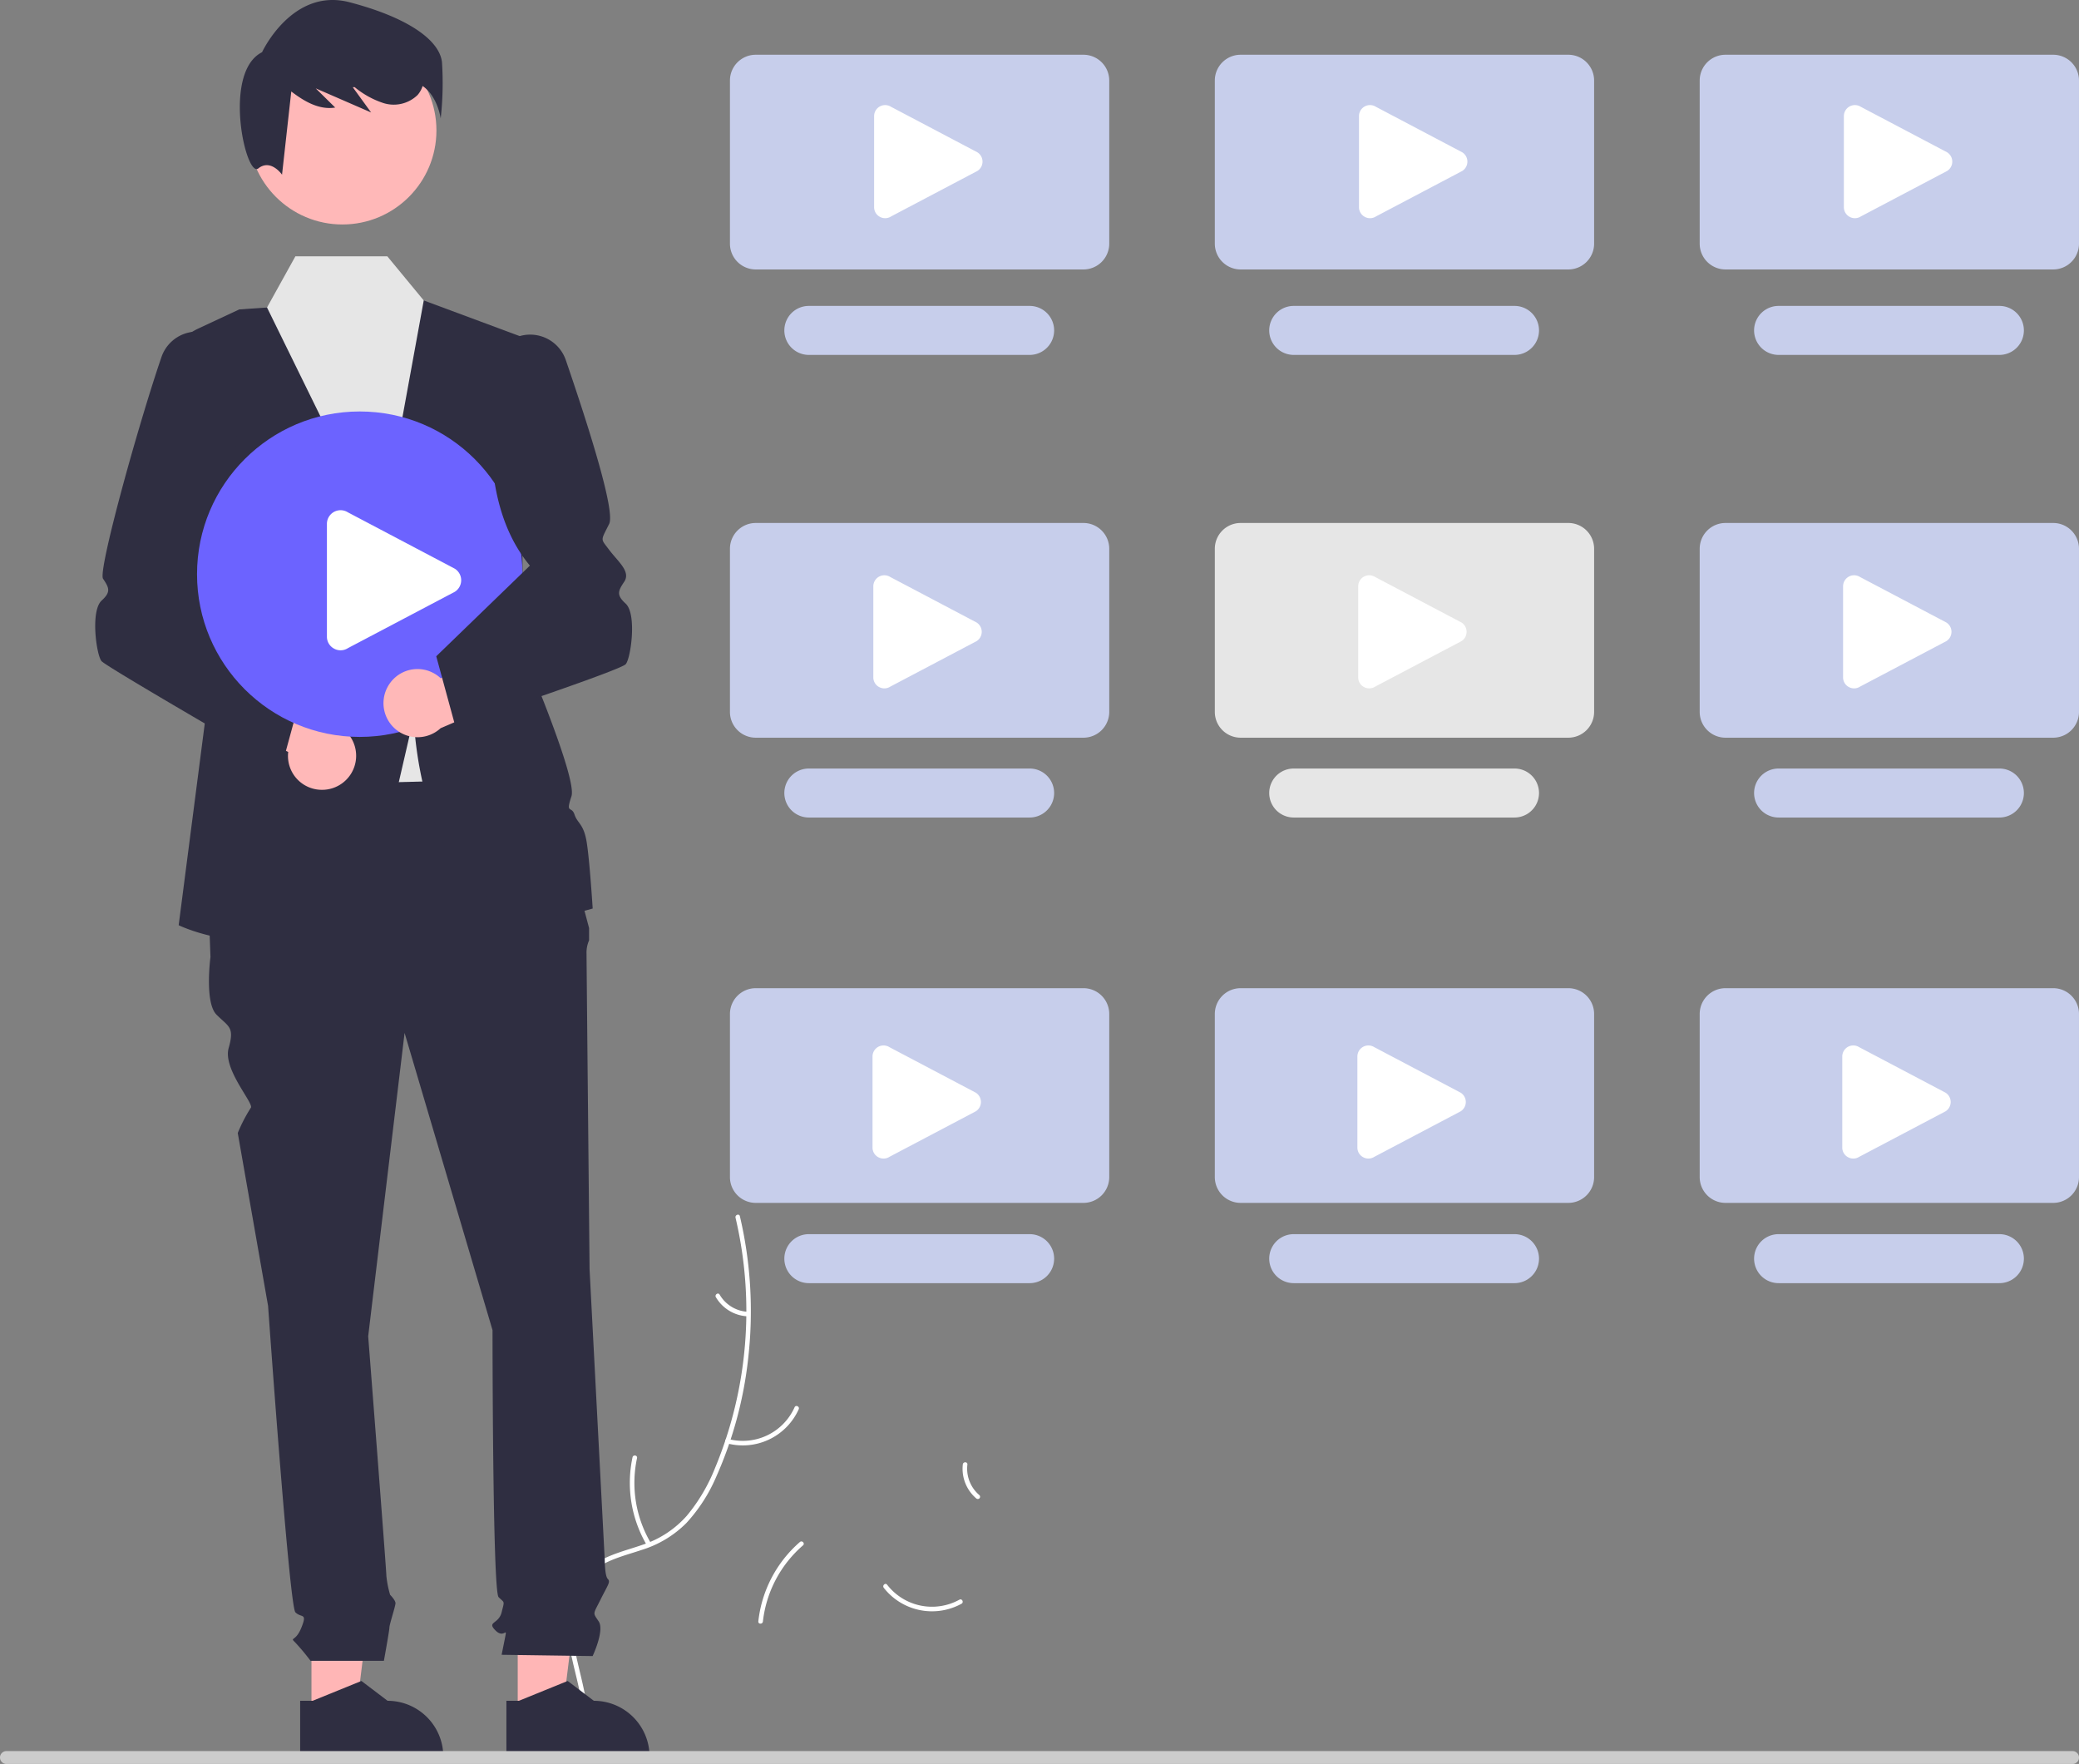 <svg xmlns="http://www.w3.org/2000/svg" width="323.207" height="274.201" viewBox="0 0 323.207 274.201"><rect x="0" y="0" width="323.207" height="274.201" fill="#808080" stroke="none"/><g transform="translate(-568.906 -3535)"><path d="M628.5,682.6a9.528,9.528,0,0,0,12.087,2.472c.4-.222.075-.854-.326-.632a8.823,8.823,0,0,1-11.239-2.322C628.74,681.751,628.22,682.236,628.5,682.6Z" transform="translate(77.801 3099.224)" fill="#fff"/><path d="M587.941,680.446a18.363,18.363,0,0,1,6.234-11.842c.346-.3-.136-.821-.482-.522a19.1,19.1,0,0,0-6.463,12.336c-.05.456.661.481.71.028Z" transform="translate(99.568 3106.618)" fill="#fff"/><path d="M657.194,647.02a5.393,5.393,0,0,1-1.879-4.76c.055-.455-.655-.48-.71-.028a6.044,6.044,0,0,0,2.067,5.271.367.367,0,0,0,.5.02A.357.357,0,0,0,657.194,647.02Z" transform="translate(63.984 3120.404)" fill="#fff"/><path d="M550.428,560.749a63.5,63.5,0,0,1-3.2,38.941,27.351,27.351,0,0,1-4.364,7.374,15.686,15.686,0,0,1-6.9,4.528c-2.468.857-5.091,1.448-7.307,2.891a9.6,9.6,0,0,0-4.158,6.664c-.546,3.329.137,6.656.917,9.887.867,3.587,1.824,7.3,1.015,10.989-.1.447.6.573.7.127,1.408-6.42-2.263-12.5-2.114-18.889.069-2.982,1.038-5.962,3.5-7.811,2.152-1.617,4.857-2.229,7.363-3.076a16.735,16.735,0,0,0,6.914-4.176,25.289,25.289,0,0,0,4.631-7.179,61.619,61.619,0,0,0,4.991-18.6,64.635,64.635,0,0,0-1.313-21.913C550.992,560.061,550.324,560.308,550.428,560.749Z" transform="translate(132.826 3163.544)" fill="#fff"/><path d="M576.614,629.147a9.528,9.528,0,0,0,11.139-5.3c.186-.418-.454-.727-.641-.308a8.822,8.822,0,0,1-10.372,4.912C576.3,628.328,576.175,629.028,576.614,629.147Z" transform="translate(105.322 3130.217)" fill="#fff"/><path d="M548.138,653.276a18.365,18.365,0,0,1-2.152-13.209c.1-.447-.6-.573-.7-.127a19.1,19.1,0,0,0,2.267,13.74C547.788,654.075,548.371,653.668,548.138,653.276Z" transform="translate(121.954 3121.591)" fill="#fff"/><path d="M578.127,589.117a5.394,5.394,0,0,1-4.366-2.669c-.229-.4-.812.011-.584.4A6.043,6.043,0,0,0,578,589.816a.367.367,0,0,0,.413-.286.357.357,0,0,0-.286-.413Z" transform="translate(107.021 3149.797)" fill="#fff"/><path d="M102.686,535.622h6.9L112.871,509H102.685Z" transform="translate(514.642 3266.016)" fill="#ffb6b6"/><path d="M436.172,717.073h1.943l7.585-3.085,4.065,3.084h0a8.663,8.663,0,0,1,8.662,8.662v.282H436.172Z" transform="translate(179.395 3082.312)" fill="#2f2e41"/><path d="M170.686,535.622h6.9L180.871,509H170.685Z" transform="translate(478.707 3266.016)" fill="#ffb6b6"/><path d="M504.172,717.073h1.943l7.585-3.085,4.065,3.084h0a8.662,8.662,0,0,1,8.662,8.662v.282H504.173Z" transform="translate(143.46 3082.312)" fill="#2f2e41"/><path d="M91.037,204l9.124,28.056,28.764-.943L120.087,204Z" transform="translate(520.797 3427.194)" fill="#e6e6e6"/><path d="M458.834,416.351l-54.228,1.415.943,26.406s-.943,7.073.943,8.959,2.829,1.886,1.886,5.187,4.04,8.692,3.435,9.3a24.4,24.4,0,0,0-2.02,3.906l4.715,26.878s3.3,46.683,4.244,47.626,1.886,0,.943,2.358-1.886,1.415-.943,2.358a34.7,34.7,0,0,1,2.358,2.829h11.4s.86-4.716.86-5.187.943-3.3.943-3.772-.834-1.305-.834-1.305a15.518,15.518,0,0,1-.581-2.939c0-.943-2.829-37.252-2.829-37.252l5.659-47.154L449.4,502.172s0,40.553.943,41.5.943.471.472,2.358-2.358,1.415-.943,2.829,1.886-.943,1.415,1.415l-.472,2.358,14.146.2s1.886-3.975.943-5.389-.886-1.029.264-3.344,1.622-2.786,1.15-3.258-.472-2.98-.472-2.98l-2.358-45.118s-.472-47.626-.472-49.041a4.7,4.7,0,0,1,.392-2.121v-1.92l-1.806-6.8Z" transform="translate(196.076 3239.599)" fill="#2f2e41"/><path d="M445.775,263.981l-16.5-6.13-27.35,1.886-6.333,2.955a10.958,10.958,0,0,0-6.107,12.1l8.2,40.589-5.187,40.081s25.7,12.5,33.715-20.041l2.829-12.26s.943,37.723,27.821,29.707c0,0-.472-7.545-.943-10.374s-1.415-2.829-1.886-4.244-1.415,0-.472-2.829-7.545-22.634-7.545-22.634Z" transform="translate(204.184 3323.36)" fill="#2f2e41"/><path d="M105.647,128.354l-17.614-35.9L92.444,84.5h14.293l5.662,6.86Z" transform="translate(522.384 3490.345)" fill="#e6e6e6"/><path d="M418.912,398.879A5.266,5.266,0,0,1,413.38,393l-16.826-8.188,8.366-4.957,14.7,8.536a5.294,5.294,0,0,1-.7,10.491Z" transform="translate(200.332 3258.888)" fill="#ffb8b8"/><path d="M369.584,320.384c-.8-.98-1.736-7.81.023-9.413,1.484-1.351,1.16-1.98.217-3.395-.819-1.229,5.469-23.918,9.084-34.461a5.857,5.857,0,0,1,11.289,3.018c1.276,13.5-.539,22.7-5.709,28.938l15.975,21.164-2.931,10.749S370.316,321.278,369.584,320.384Z" transform="translate(215.101 3317.383)" fill="#2f2e41"/><circle cx="14.618" cy="14.618" r="14.618" transform="translate(607.519 3540.658)" fill="#ffb8b8"/><path d="M447.72,169.524c-.388-3.5-5.438-6.992-14.373-9.323s-13.6,7.769-13.6,7.769c-6.215,3.108-2.525,19.617-.583,18.063s3.69.971,3.69.971l1.437-12.935c2.046,1.568,4.352,2.9,6.828,2.5l-3.03-2.983,8.614,3.748-2.852-3.924.295-.011a13.661,13.661,0,0,0,4.359,2.438,5.324,5.324,0,0,0,5.433-1.227,4.009,4.009,0,0,0,.772-1.39c2.344,1.606,2.81,5.043,2.81,5.043A49.866,49.866,0,0,0,447.72,169.524Z" transform="translate(189.898 3375.148)" fill="#2f2e41"/><circle cx="25.295" cy="25.295" r="25.295" transform="translate(599.537 3598.961)" fill="#6c63ff"/><path d="M464.529,374.726a5.265,5.265,0,0,1,8.02-.935l16.6-8.628-1.007,9.671-15.614,6.711a5.294,5.294,0,0,1-8-6.819Z" transform="translate(164.879 3266.651)" fill="#ffb8b8"/><path d="M483.977,330.91l-2.932-10.749,14.56-14.091c-5.171-6.234-6.985-15.44-5.709-28.938a5.857,5.857,0,0,1,11.289-3.018c3.615,10.543,7.719,23.521,6.741,25.476-.13.26-.248.492-.354.7-.876,1.722-.876,1.722-.023,2.83.107.138.225.292.355.466.33.44.686.854,1.03,1.254,1.108,1.288,2.155,2.505,1.335,3.734-.943,1.415-1.267,2.043.217,3.395,1.759,1.6.826,8.433.024,9.413-.732.893-22.034,8.027-26.3,9.447Z" transform="translate(155.681 3316.855)" fill="#2f2e41"/><path d="M659.426,740.309H338.218a1,1,0,0,1,0-2H659.426a1,1,0,0,1,0,2Z" transform="translate(231.687 3068.892)" fill="#ccc"/><path d="M447.124,349.824a2.123,2.123,0,0,1-1.024-.267A2.094,2.094,0,0,1,445,347.7V330.169a2.122,2.122,0,0,1,3.26-1.791l16.628,8.765a2.122,2.122,0,0,1,0,3.582l-16.628,8.764A2.111,2.111,0,0,1,447.124,349.824Z" transform="translate(174.73 3286.264)" fill="#fff"/><g transform="translate(757.765 3543.51)"><path d="M792.689,211.273H741.737a4.013,4.013,0,0,1-4.008-4.008v-25.36a4.012,4.012,0,0,1,4.008-4.008h50.951a4.013,4.013,0,0,1,4.008,4.008v25.36a4.013,4.013,0,0,1-4.008,4.008Z" transform="translate(-737.729 -177.897)" fill="#c7ceeb"/><path d="M793.8,268.313H759.473a3.808,3.808,0,0,1,0-7.616H793.8a3.808,3.808,0,0,1,0,7.616Z" transform="translate(-747.208 -221.653)" fill="#c7ceeb"/><path d="M792.689,365.629H741.737a4.012,4.012,0,0,1-4.008-4.008v-25.36a4.013,4.013,0,0,1,4.008-4.008h50.951a4.013,4.013,0,0,1,4.008,4.008v25.359A4.013,4.013,0,0,1,792.689,365.629Z" transform="translate(-737.729 -259.467)" fill="#e6e6e6"/><path d="M793.8,420.814H759.473a3.808,3.808,0,0,1,0-7.616H793.8a3.808,3.808,0,0,1,0,7.616Z" transform="translate(-747.208 -302.243)" fill="#e6e6e6"/><path d="M792.689,518.984H741.737a4.013,4.013,0,0,1-4.008-4.008V489.617a4.013,4.013,0,0,1,4.008-4.008h50.951a4.012,4.012,0,0,1,4.008,4.008v25.36A4.013,4.013,0,0,1,792.689,518.984Z" transform="translate(-737.729 -340.509)" fill="#c7ceeb"/><path d="M793.8,574.313H759.473a3.808,3.808,0,0,1,0-7.616H793.8a3.808,3.808,0,0,1,0,7.616Z" transform="translate(-747.208 -383.361)" fill="#c7ceeb"/><path d="M786.977,212.076a1.711,1.711,0,0,1-.826-.215,1.69,1.69,0,0,1-.888-1.5V196.207a1.713,1.713,0,0,1,2.632-1.446l13.426,7.076a1.713,1.713,0,0,1,0,2.892l-13.425,7.076A1.7,1.7,0,0,1,786.977,212.076Z" transform="translate(-762.849 -186.668)" fill="#fff"/><path d="M786.715,367.076a1.713,1.713,0,0,1-.826-.215,1.69,1.69,0,0,1-.888-1.5V351.207a1.713,1.713,0,0,1,2.632-1.446l13.426,7.076a1.714,1.714,0,0,1,0,2.892l-13.426,7.076A1.7,1.7,0,0,1,786.715,367.076Z" transform="translate(-762.71 -268.579)" fill="#fff"/><path d="M786.452,522.076a1.713,1.713,0,0,1-.827-.215,1.69,1.69,0,0,1-.888-1.5V506.207a1.713,1.713,0,0,1,2.632-1.446l13.426,7.076a1.713,1.713,0,0,1,0,2.892l-13.426,7.076A1.7,1.7,0,0,1,786.452,522.076Z" transform="translate(-762.571 -350.49)" fill="#fff"/></g><g transform="translate(682.385 3543.51)"><path d="M792.689,211.273H741.737a4.013,4.013,0,0,1-4.008-4.008v-25.36a4.012,4.012,0,0,1,4.008-4.008h50.951a4.013,4.013,0,0,1,4.008,4.008v25.36a4.013,4.013,0,0,1-4.008,4.008Z" transform="translate(-737.729 -177.897)" fill="#c7ceeb"/><path d="M793.8,268.313H759.473a3.808,3.808,0,0,1,0-7.616H793.8a3.808,3.808,0,0,1,0,7.616Z" transform="translate(-747.208 -221.653)" fill="#c7ceeb"/><path d="M792.689,365.629H741.737a4.012,4.012,0,0,1-4.008-4.008v-25.36a4.013,4.013,0,0,1,4.008-4.008h50.951a4.013,4.013,0,0,1,4.008,4.008v25.359A4.013,4.013,0,0,1,792.689,365.629Z" transform="translate(-737.729 -259.467)" fill="#c7ceeb"/><path d="M793.8,420.814H759.473a3.808,3.808,0,0,1,0-7.616H793.8a3.808,3.808,0,0,1,0,7.616Z" transform="translate(-747.208 -302.243)" fill="#c7ceeb"/><path d="M792.689,518.984H741.737a4.013,4.013,0,0,1-4.008-4.008V489.617a4.013,4.013,0,0,1,4.008-4.008h50.951a4.012,4.012,0,0,1,4.008,4.008v25.36A4.013,4.013,0,0,1,792.689,518.984Z" transform="translate(-737.729 -340.509)" fill="#c7ceeb"/><path d="M793.8,574.313H759.473a3.808,3.808,0,0,1,0-7.616H793.8a3.808,3.808,0,0,1,0,7.616Z" transform="translate(-747.208 -383.361)" fill="#c7ceeb"/><path d="M786.977,212.076a1.711,1.711,0,0,1-.826-.215,1.69,1.69,0,0,1-.888-1.5V196.207a1.713,1.713,0,0,1,2.632-1.446l13.426,7.076a1.713,1.713,0,0,1,0,2.892l-13.425,7.076A1.7,1.7,0,0,1,786.977,212.076Z" transform="translate(-762.849 -186.668)" fill="#fff"/><path d="M786.715,367.076a1.713,1.713,0,0,1-.826-.215,1.69,1.69,0,0,1-.888-1.5V351.207a1.713,1.713,0,0,1,2.632-1.446l13.426,7.076a1.714,1.714,0,0,1,0,2.892l-13.426,7.076A1.7,1.7,0,0,1,786.715,367.076Z" transform="translate(-762.71 -268.579)" fill="#fff"/><path d="M786.452,522.076a1.713,1.713,0,0,1-.827-.215,1.69,1.69,0,0,1-.888-1.5V506.207a1.713,1.713,0,0,1,2.632-1.446l13.426,7.076a1.713,1.713,0,0,1,0,2.892l-13.426,7.076A1.7,1.7,0,0,1,786.452,522.076Z" transform="translate(-762.571 -350.49)" fill="#fff"/></g><g transform="translate(833.145 3543.51)"><path d="M792.689,211.273H741.737a4.013,4.013,0,0,1-4.008-4.008v-25.36a4.012,4.012,0,0,1,4.008-4.008h50.951a4.013,4.013,0,0,1,4.008,4.008v25.36a4.013,4.013,0,0,1-4.008,4.008Z" transform="translate(-737.729 -177.897)" fill="#c7ceeb"/><path d="M793.8,268.313H759.473a3.808,3.808,0,0,1,0-7.616H793.8a3.808,3.808,0,0,1,0,7.616Z" transform="translate(-747.208 -221.653)" fill="#c7ceeb"/><path d="M792.689,365.629H741.737a4.012,4.012,0,0,1-4.008-4.008v-25.36a4.013,4.013,0,0,1,4.008-4.008h50.951a4.013,4.013,0,0,1,4.008,4.008v25.359A4.013,4.013,0,0,1,792.689,365.629Z" transform="translate(-737.729 -259.467)" fill="#c7ceeb"/><path d="M793.8,420.814H759.473a3.808,3.808,0,0,1,0-7.616H793.8a3.808,3.808,0,0,1,0,7.616Z" transform="translate(-747.208 -302.243)" fill="#c7ceeb"/><path d="M792.689,518.984H741.737a4.013,4.013,0,0,1-4.008-4.008V489.617a4.013,4.013,0,0,1,4.008-4.008h50.951a4.012,4.012,0,0,1,4.008,4.008v25.36A4.013,4.013,0,0,1,792.689,518.984Z" transform="translate(-737.729 -340.509)" fill="#c7ceeb"/><path d="M793.8,574.313H759.473a3.808,3.808,0,0,1,0-7.616H793.8a3.808,3.808,0,0,1,0,7.616Z" transform="translate(-747.208 -383.361)" fill="#c7ceeb"/><path d="M786.977,212.076a1.711,1.711,0,0,1-.826-.215,1.69,1.69,0,0,1-.888-1.5V196.207a1.713,1.713,0,0,1,2.632-1.446l13.426,7.076a1.713,1.713,0,0,1,0,2.892l-13.425,7.076A1.7,1.7,0,0,1,786.977,212.076Z" transform="translate(-762.849 -186.668)" fill="#fff"/><path d="M786.715,367.076a1.713,1.713,0,0,1-.826-.215,1.69,1.69,0,0,1-.888-1.5V351.207a1.713,1.713,0,0,1,2.632-1.446l13.426,7.076a1.714,1.714,0,0,1,0,2.892l-13.426,7.076A1.7,1.7,0,0,1,786.715,367.076Z" transform="translate(-762.71 -268.579)" fill="#fff"/><path d="M786.452,522.076a1.713,1.713,0,0,1-.827-.215,1.69,1.69,0,0,1-.888-1.5V506.207a1.713,1.713,0,0,1,2.632-1.446l13.426,7.076a1.713,1.713,0,0,1,0,2.892l-13.426,7.076A1.7,1.7,0,0,1,786.452,522.076Z" transform="translate(-762.571 -350.49)" fill="#fff"/></g></g></svg>